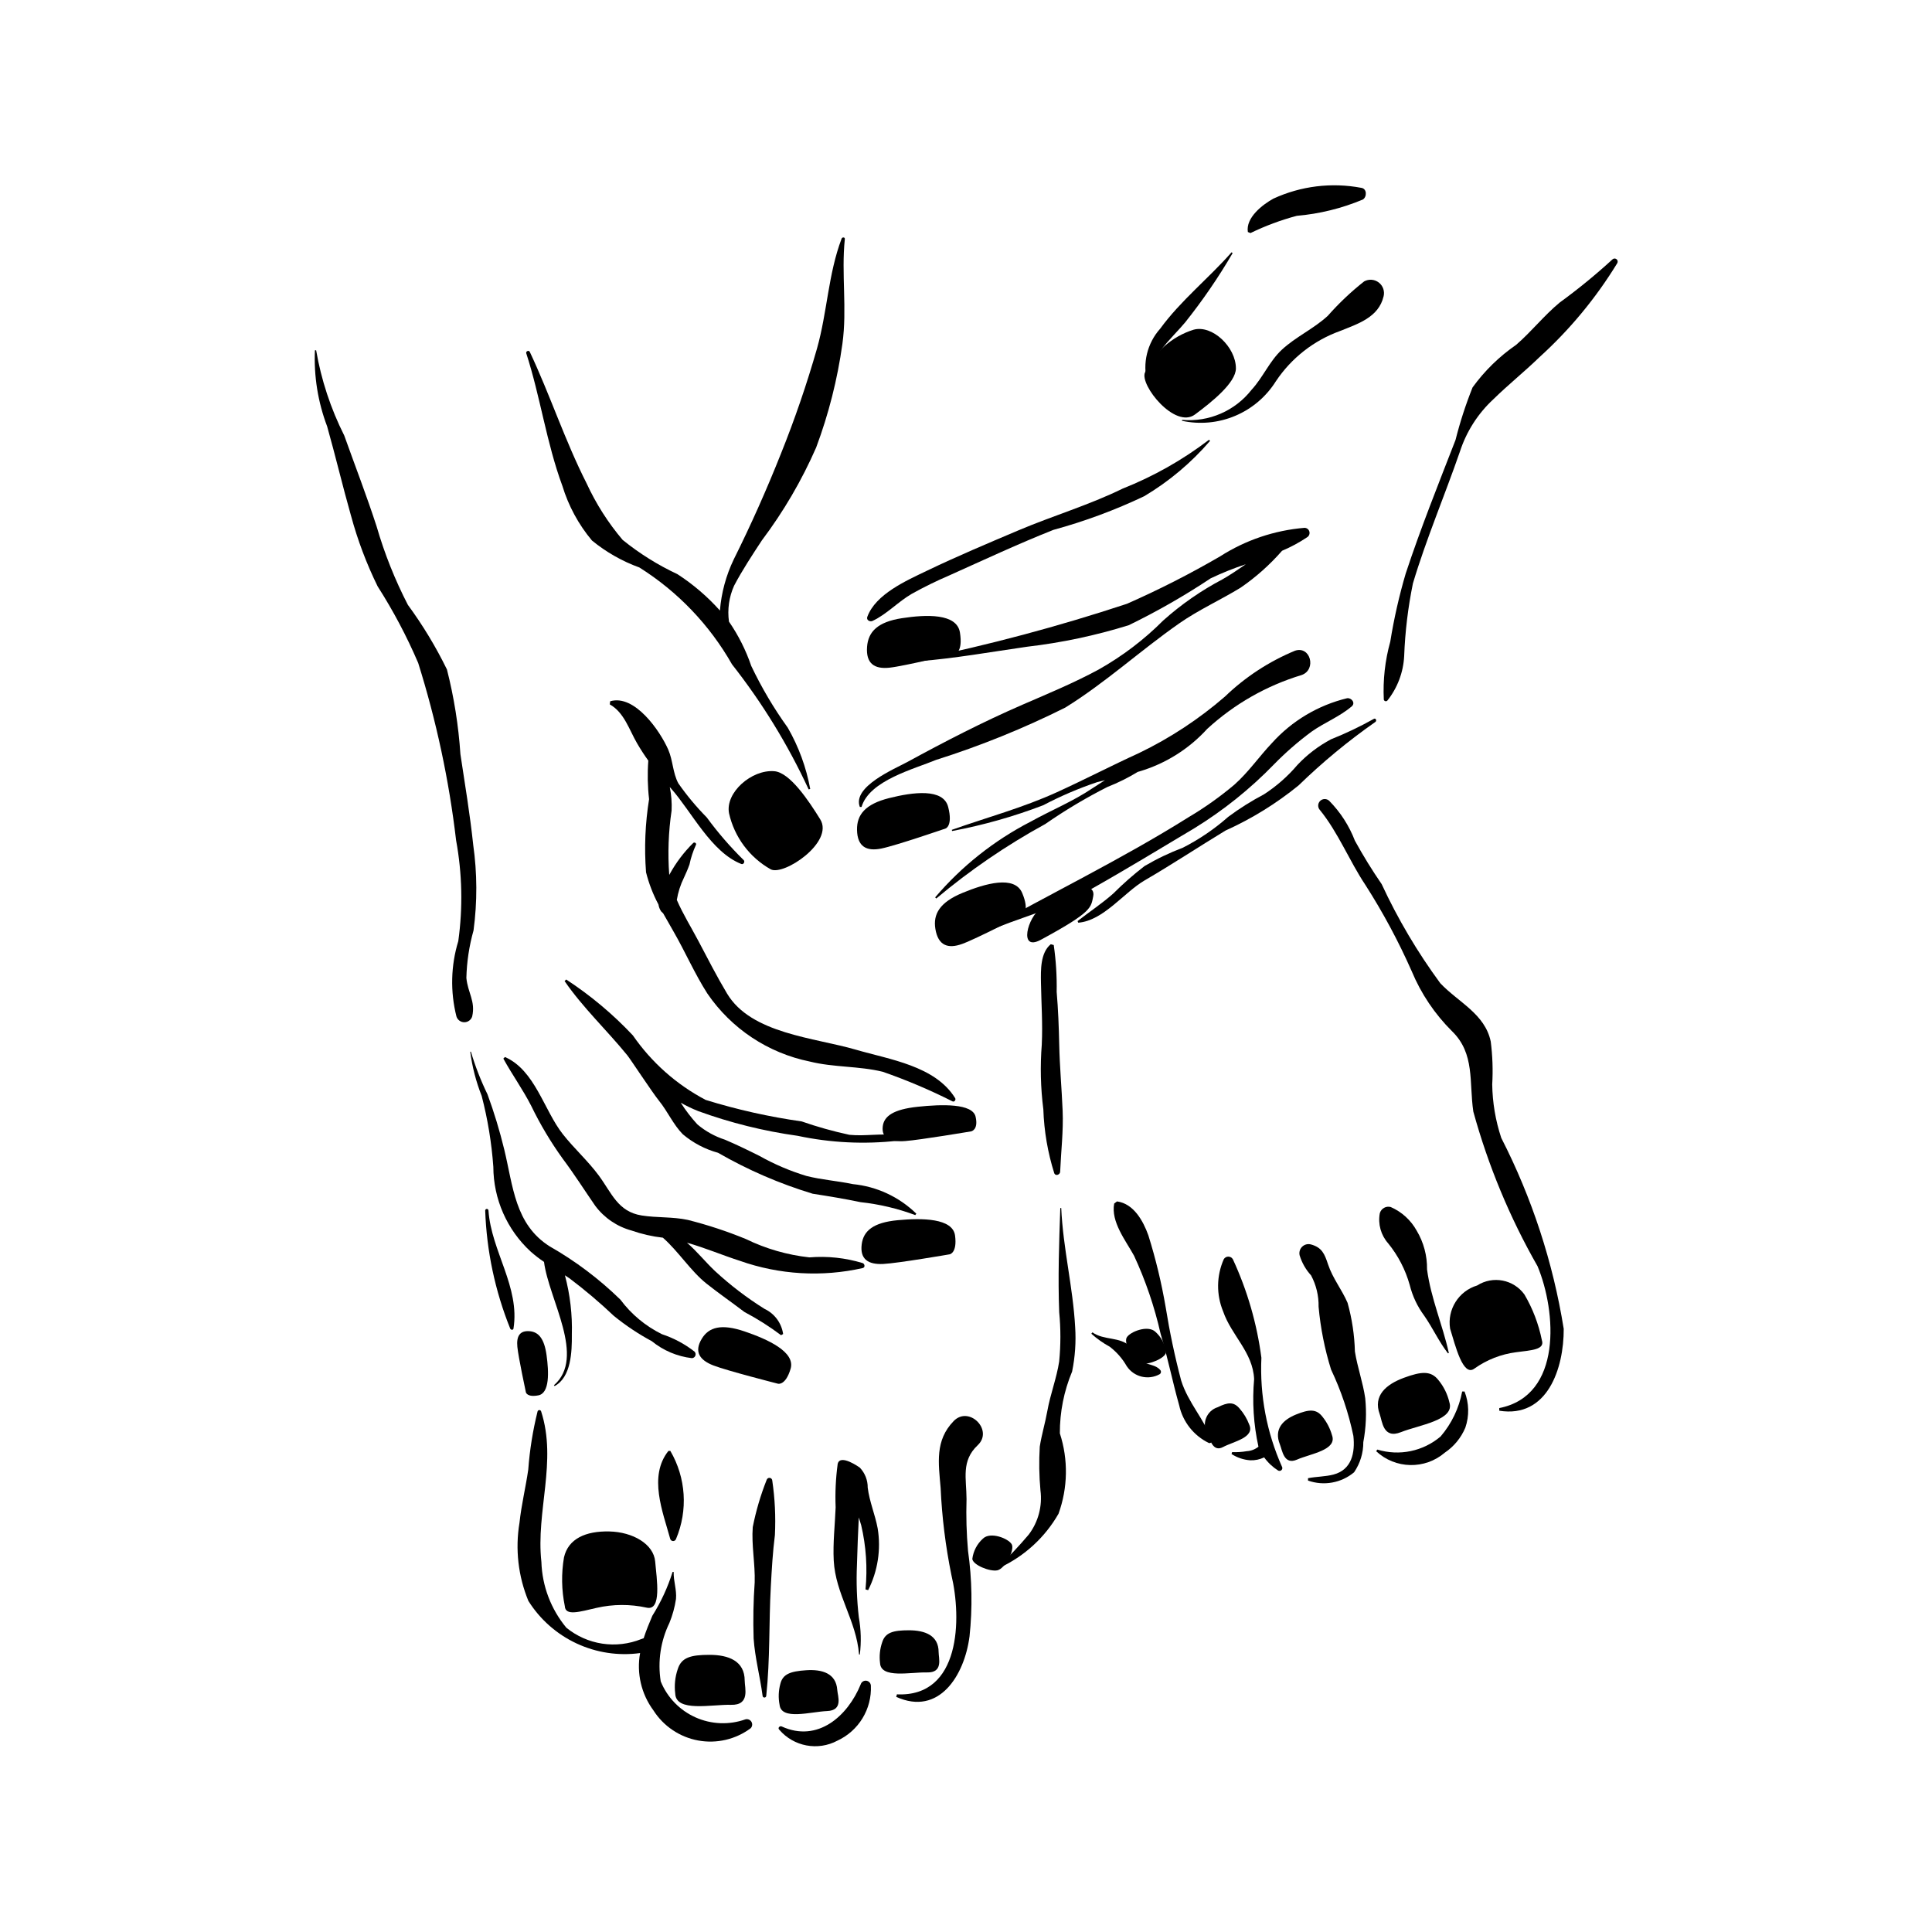 <?xml version="1.0" encoding="UTF-8"?>
<!-- The Best Svg Icon site in the world: iconSvg.co, Visit us! https://iconsvg.co -->
<svg fill="#000000" width="800px" height="800px" version="1.1" viewBox="144 144 512 512" xmlns="http://www.w3.org/2000/svg">
 <g>
  <path d="m367.89 207.34c0.055-0.516-0.691-0.535-0.852-0.113-3.562 9.414-3.793 19.438-6.519 29.121-2.703 9.445-5.891 18.746-9.555 27.863-3.789 9.535-7.93 18.844-12.5 28.012-2.051 4.262-3.297 8.863-3.676 13.578-3.309-3.703-7.098-6.949-11.266-9.645-5.191-2.426-10.07-5.477-14.523-9.082-3.844-4.539-7.051-9.574-9.539-14.973-5.727-11.266-9.664-23.41-15.066-34.863-0.25-0.516-1.105-0.152-0.93 0.391 3.746 11.562 5.34 23.664 9.566 35.125l0.004 0.004c1.613 5.305 4.281 10.23 7.84 14.484 3.754 3.074 8 5.492 12.562 7.144 10.184 6.402 18.621 15.227 24.562 25.684 8.031 10.215 14.844 21.332 20.301 33.129l0.418-0.113v-0.004c-1.047-5.711-3.059-11.203-5.953-16.238-3.711-5.156-6.949-10.633-9.676-16.367-1.418-4.168-3.406-8.117-5.902-11.742-0.449-3.231 0.02-6.523 1.352-9.504 2.125-4.055 4.863-8.211 7.391-12.062v0.004c5.727-7.609 10.547-15.855 14.363-24.578 3.316-8.875 5.648-18.082 6.953-27.465 1.297-9.328-0.324-18.57 0.645-27.789z"/>
  <path d="m269.4 367.82c-0.852-8.027-2.18-15.965-3.383-23.941-0.504-7.578-1.699-15.094-3.57-22.453-2.934-6.008-6.398-11.742-10.355-17.129-3.43-6.644-6.203-13.605-8.285-20.789-2.633-8.117-5.711-16.07-8.582-24.105h-0.004c-3.578-7.113-6.086-14.723-7.441-22.57h-0.324c-0.301 6.875 0.805 13.734 3.242 20.168 2.215 7.844 4.09 15.785 6.312 23.633h0.004c1.746 6.465 4.113 12.746 7.066 18.758 4.129 6.457 7.723 13.242 10.742 20.289 4.812 15.324 8.176 31.066 10.051 47.02 1.617 8.816 1.812 17.832 0.578 26.707-1.98 6.484-2.148 13.383-0.492 19.953 0.281 0.918 1.129 1.543 2.09 1.543 0.961 0 1.809-0.625 2.09-1.543 0.91-4.027-1.156-6.227-1.543-10.188v-0.004c0.102-4.262 0.742-8.492 1.898-12.594 1.012-7.555 0.98-15.211-0.094-22.754z"/>
  <path d="m397.13 435.02c-5.305-8.574-17.355-10.223-26.246-12.824-11.043-3.234-27.82-4.207-34.215-14.906-2.731-4.57-5.125-9.27-7.613-13.977-1.883-3.559-4.074-7.09-5.691-10.82v-0.008c0.336-2.039 0.969-4.019 1.883-5.875 0.543-1.168 1.051-2.316 1.48-3.539 0.367-1.766 0.934-3.481 1.684-5.121 0.289-0.438-0.348-0.891-0.707-0.547h0.004c-2.481 2.445-4.59 5.242-6.258 8.297l-0.094 0.156c-0.422-5.688-0.211-11.406 0.625-17.047 0.098-2.09-0.066-4.184-0.484-6.234l0.383 0.434c5.469 6.184 10.586 16.812 18.574 19.957 0.598 0.234 1.055-0.645 0.613-1.055l-0.004 0.004c-3.555-3.492-6.82-7.266-9.762-11.285-2.769-2.801-5.293-5.832-7.551-9.062-1.477-2.797-1.41-6.031-2.652-8.891-2.148-4.938-8.895-14.762-15.395-12.832l-0.109 0.824c3.816 2.129 5.152 6.734 7.234 10.309 0.969 1.668 1.953 3.168 2.981 4.598v0.004c-0.254 3.402-0.188 6.824 0.203 10.215-1.027 6.402-1.301 12.906-0.805 19.371 0.746 2.969 1.852 5.836 3.293 8.539 0.094 0.648 0.336 1.27 0.703 1.812l0.539 0.523 2.727 4.785c3.125 5.41 5.629 11.242 9.004 16.496 6.356 9.297 16.082 15.75 27.117 17.996 6.398 1.59 12.992 1.16 19.352 2.715 6.34 2.207 12.523 4.832 18.516 7.859 0.492 0.195 0.926-0.457 0.672-0.871z"/>
  <path d="m386.84 465.64c-4.562-4.457-10.504-7.223-16.852-7.84-4.066-0.855-8.262-1.141-12.285-2.164-4.328-1.312-8.5-3.094-12.445-5.309-3.004-1.504-6.039-2.977-9.129-4.293-2.68-0.863-5.168-2.242-7.324-4.062-1.633-1.781-3.106-3.703-4.402-5.742 1.484 0.844 3.023 1.586 4.606 2.215 8.539 3.109 17.383 5.309 26.379 6.559 8.711 1.852 17.664 2.293 26.512 1.301 0.316-0.094 0.531-0.383 0.531-0.711s-0.215-0.621-0.531-0.715c-4.297-0.617-8.512 0.285-12.797-0.141-4.289-0.922-8.52-2.109-12.664-3.551-8.617-1.219-17.125-3.125-25.438-5.699-7.711-4.059-14.328-9.926-19.281-17.094-5.285-5.625-11.219-10.598-17.676-14.816l-0.422 0.422c4.828 7.027 11.223 13.035 16.625 19.668 0.766 0.941 6.633 9.867 8.418 12.074 2.273 2.805 3.754 6.289 6.301 8.867v-0.004c2.715 2.285 5.894 3.957 9.316 4.894 7.922 4.562 16.34 8.203 25.09 10.852 4.262 0.656 8.465 1.355 12.688 2.234 4.953 0.535 9.824 1.688 14.492 3.426z"/>
  <path d="m372.61 478.73c-4.566-1.391-9.355-1.902-14.113-1.512-5.844-0.637-11.539-2.281-16.824-4.856-5-2.055-10.141-3.75-15.383-5.07-4.051-0.871-8.191-0.535-12.25-1.18-6.309-1.004-7.93-5.945-11.359-10.59-2.875-3.891-6.523-7.137-9.512-10.934-5.031-6.379-7.375-16.98-15.355-20.469l-0.422 0.422c2.332 4.262 5.168 8.168 7.387 12.527v-0.004c2.371 4.902 5.164 9.59 8.348 14.008 3.062 4.082 5.727 8.305 8.617 12.484 2.391 3.199 5.781 5.504 9.633 6.551 2.684 0.938 5.465 1.574 8.293 1.895 4.144 3.644 7.43 8.906 11.578 12.184 3.273 2.59 6.723 4.992 10.051 7.512 3.387 1.789 6.629 3.844 9.691 6.144l0.547-0.312c-0.418-2.914-2.277-5.426-4.945-6.672-4.68-2.926-9.074-6.285-13.125-10.031-2.531-2.398-4.769-5.203-7.41-7.496 4.734 1.332 9.359 3.305 14.027 4.805 10.449 3.688 21.723 4.352 32.531 1.918 0.719-0.164 0.574-1.098-0.004-1.324z"/>
  <path d="m328.07 502.2c-2.598-2.031-5.523-3.594-8.652-4.625-4.348-2.141-8.125-5.281-11.02-9.172-5.621-5.484-11.922-10.23-18.75-14.117-9.211-5.844-9.656-15.926-12.02-25.668v0.004c-1.199-4.949-2.68-9.828-4.434-14.609-1.777-3.644-3.246-7.426-4.402-11.312l-0.176 0.023c0.527 4.016 1.547 7.949 3.035 11.711 1.598 6.156 2.629 12.441 3.086 18.781 0.027 8.547 3.617 16.691 9.906 22.477 1.113 0.984 2.293 1.895 3.527 2.723 1.273 10.004 11.16 25.266 2.633 32.68l0.176 0.227c4.398-2.356 4.594-9.148 4.566-13.535l-0.004-0.004c0.164-5.332-0.453-10.66-1.832-15.816l1.164 0.773 0.004-0.004c4.117 3.106 8.059 6.438 11.801 9.988 3.137 2.547 6.504 4.793 10.062 6.707 3.039 2.477 6.723 4.035 10.613 4.492 0.402-0.012 0.762-0.262 0.914-0.633 0.156-0.371 0.078-0.801-0.199-1.09z"/>
  <path d="m273.45 464.81c0-0.238-0.195-0.434-0.434-0.434s-0.434 0.195-0.434 0.434c0.375 10.73 2.617 21.312 6.625 31.27 0.133 0.375 0.797 0.48 0.871 0 1.754-11.035-5.887-20.508-6.629-31.27z"/>
  <path d="m470.38 210.86c-6.09 6.926-13.484 12.781-18.941 20.273h-0.004c-3.426 3.852-4.707 9.16-3.41 14.148l0.594-0.254c-1.086-5.394 6.219-11.664 9.43-15.555 4.644-5.82 8.863-11.969 12.613-18.398z"/>
  <path d="m505.52 218.57c-3.484 2.746-6.711 5.801-9.645 9.129-3.75 3.457-8.496 5.559-12.191 8.996-3.269 3.039-4.981 7.328-7.996 10.59-4.387 5.609-11.312 8.613-18.402 7.988l-0.066 0.242c4.731 1.027 9.664 0.57 14.121-1.312 4.461-1.879 8.234-5.094 10.801-9.195 4.094-6.129 10.043-10.785 16.977-13.285 4.758-1.914 10.246-3.629 11.547-9.195h0.004c0.336-1.367-0.168-2.805-1.281-3.66-1.117-0.859-2.633-0.973-3.867-0.297z"/>
  <path d="m464.4 260.55c-7 5.344-14.699 9.695-22.887 12.938-8.852 4.348-18.477 7.191-27.574 11.043-8.141 3.449-16.352 6.906-24.32 10.734-5.398 2.594-13.598 6.188-15.781 12.227-0.301 0.848 0.707 1.375 1.379 1.062 3.789-1.766 6.781-5.086 10.441-7.203v0.004c3.207-1.785 6.5-3.402 9.875-4.848 9.16-4.109 18.27-8.371 27.609-12.078h-0.004c8.285-2.258 16.352-5.246 24.105-8.934 6.57-3.914 12.461-8.867 17.445-14.664z"/>
  <path d="m489.73 283.88c-7.965 0.656-15.648 3.25-22.379 7.559-7.992 4.652-16.238 8.852-24.703 12.574-18.156 5.996-36.645 10.93-55.371 14.777l0.062 0.461c9.66-0.762 19.258-2.484 28.848-3.859h-0.004c9.145-1.062 18.168-2.973 26.953-5.707 7.508-3.652 14.762-7.801 21.715-12.426 3.019-1.438 6.125-2.684 9.301-3.727-2.004 1.387-4.023 2.758-6.137 3.973-5.68 2.984-10.973 6.656-15.754 10.934-5.074 5.09-10.824 9.457-17.09 12.984-6.504 3.527-13.363 6.363-20.152 9.309-10.531 4.57-20.562 9.75-30.633 15.238-3.254 1.773-14.594 6.492-12.52 11.879h0.453c2.07-7.031 13.906-10.035 19.816-12.496v0.004c11.734-3.711 23.164-8.34 34.172-13.84 10.652-6.594 19.918-15.133 30.168-22.293 5.199-3.633 10.941-6.195 16.328-9.5l0.004-0.004c4.043-2.785 7.723-6.062 10.953-9.762 2.324-0.98 4.547-2.176 6.641-3.578 0.512-0.312 0.754-0.926 0.598-1.504s-0.672-0.984-1.27-0.996z"/>
  <path d="m487.18 316.45c-6.887 2.856-13.18 6.973-18.551 12.145-6.906 5.981-14.57 11.02-22.801 14.984-7.309 3.332-14.387 7.019-21.695 10.348-9.051 4.133-18.539 6.676-27.895 9.988l0.086 0.312v0.004c8.23-1.551 16.305-3.836 24.129-6.828 4.613-2.426 9.414-4.484 14.359-6.144l2.008-0.492-3.289 2.117c-5.223 3.527-10.977 5.844-16.465 8.902v-0.004c-9.637 4.973-18.211 11.777-25.242 20.031l0.301 0.301c8.953-7.519 18.633-14.129 28.891-19.742 5.258-3.648 10.762-6.934 16.477-9.824 2.789-1.094 5.477-2.43 8.035-3.992l0.426-0.117h-0.004c6.906-2.047 13.121-5.941 17.969-11.27 7.164-6.586 15.723-11.469 25.039-14.281 4-1.434 2.332-7.82-1.777-6.438z"/>
  <path d="m500.98 329.04c-7.676 1.859-14.609 5.996-19.895 11.863-3.434 3.621-6.176 7.68-9.941 11.023v0.004c-3.812 3.215-7.883 6.109-12.176 8.648-17.777 11.164-36.586 20.199-54.816 30.531l0.164 0.281c9.555-4.203 19.547-6.531 28.695-11.68 9.324-5.25 18.438-10.809 27.621-16.289 7.644-4.711 14.676-10.355 20.93-16.797 3.102-3.18 6.457-6.102 10.027-8.738 3.457-2.434 7.422-3.949 10.641-6.699 1.074-0.918-0.117-2.336-1.25-2.148z"/>
  <path d="m508.05 334.53c-3.652 2.039-7.434 3.844-11.32 5.394-3.32 1.766-6.332 4.062-8.906 6.801-2.559 3.012-5.539 5.633-8.855 7.781-3.309 1.742-6.481 3.734-9.48 5.969-3.648 3.223-7.688 5.969-12.023 8.18-3.516 1.328-6.906 2.953-10.145 4.859-2.91 2.234-5.668 4.66-8.262 7.254-3.012 2.684-6.336 4.848-9.488 7.324l0.18 0.434c6.676-0.527 12.117-8.027 17.617-11.227 7.254-4.219 14.227-8.836 21.395-13.188 6.945-3.129 13.453-7.148 19.363-11.957 6.332-6.152 13.148-11.785 20.379-16.844 0.453-0.344 0.031-1.121-0.453-0.781z"/>
  <path d="m571.33 212.73c-4.441 4.07-9.109 7.891-13.98 11.434-4.148 3.426-7.481 7.699-11.547 11.215-4.465 3.078-8.375 6.894-11.555 11.285-1.816 4.539-3.328 9.195-4.519 13.934-4.535 11.664-9.254 23.453-13.18 35.328l-0.004 0.004c-1.754 5.945-3.125 11.996-4.109 18.117-1.391 5.004-1.969 10.195-1.711 15.379 0.055 0.191 0.207 0.34 0.398 0.391 0.191 0.047 0.395-0.004 0.535-0.145 2.676-3.359 4.234-7.477 4.461-11.766 0.242-6.484 1.02-12.938 2.32-19.293 3.519-11.777 8.438-23.316 12.461-34.953 1.719-5.289 4.762-10.055 8.84-13.836 3.93-3.856 8.223-7.289 12.176-11.117h-0.004c8.062-7.297 15.031-15.715 20.695-24.992 0.188-0.355 0.098-0.793-0.223-1.035-0.316-0.246-0.762-0.227-1.055 0.051z"/>
  <path d="m504.76 193.78c-7.875-1.492-16.016-0.492-23.293 2.856-2.914 1.605-7.371 5.059-6.773 8.848l0.691 0.281c3.934-1.91 8.039-3.441 12.266-4.566 6.023-0.523 11.934-1.98 17.512-4.316 1.113-0.688 1.133-2.887-0.402-3.102z"/>
  <path d="m341.56 599.64c-4.316 1.539-9.062 1.352-13.25-0.523-4.184-1.871-7.484-5.285-9.211-9.531-0.84-5.281-0.035-10.688 2.301-15.492 0.832-2.035 1.418-4.164 1.742-6.34 0.227-2.465-0.68-4.699-0.613-7.18h-0.289c-1.277 4.086-3.078 7.988-5.359 11.613-0.832 1.961-1.652 3.934-2.301 5.961l-0.648 0.227h0.004c-3.273 1.316-6.84 1.734-10.332 1.207-3.488-0.527-6.769-1.984-9.508-4.211-4.086-4.91-6.418-11.047-6.621-17.43-1.492-13.402 4.219-26.648-0.07-39.91v-0.004c-0.062-0.203-0.254-0.344-0.469-0.344s-0.406 0.141-0.473 0.344c-1.258 5.062-2.086 10.219-2.469 15.418-0.676 4.715-1.824 9.352-2.324 14.094-1.168 6.992-0.348 14.176 2.359 20.727 3.082 4.906 7.516 8.816 12.766 11.266s11.098 3.336 16.836 2.547c-0.969 5.332 0.305 10.828 3.527 15.184 2.672 4.195 6.969 7.086 11.859 7.984 4.891 0.898 9.934-0.277 13.922-3.25 0.438-0.457 0.52-1.148 0.199-1.695s-0.965-0.816-1.578-0.66z"/>
  <path d="m321.65 528.51h-0.512c-5.363 6.731-1.477 16.16 0.484 23.332v-0.004c0.109 0.332 0.418 0.559 0.766 0.559 0.352 0 0.66-0.227 0.77-0.559 3.203-7.578 2.644-16.223-1.508-23.328z"/>
  <path d="m348.66 536.38c-0.012-0.371-0.289-0.68-0.66-0.73-0.367-0.047-0.719 0.176-0.828 0.531-1.605 4.047-2.836 8.234-3.684 12.508-0.367 4.801 0.668 9.781 0.512 14.648v0.004c-0.352 4.953-0.445 9.926-0.281 14.891 0.359 5.156 1.695 10.031 2.371 15.145 0 0.27 0.219 0.488 0.488 0.488s0.488-0.219 0.488-0.488c1.035-9.703 0.676-19.258 1.211-28.984 0.254-4.664 0.504-9.027 1.086-13.648h-0.004c0.234-4.801 0-9.609-0.699-14.363z"/>
  <path d="m374.79 590.73c-0.023-0.672-0.527-1.227-1.195-1.32-0.664-0.09-1.297 0.316-1.5 0.957-3.41 8.371-11.363 15.531-20.934 11.164-0.527-0.238-1.133 0.395-0.656 0.852v-0.004c3.82 4.481 10.25 5.688 15.438 2.902 2.75-1.277 5.059-3.34 6.633-5.93 1.578-2.594 2.348-5.594 2.215-8.621z"/>
  <path d="m376.59 549.02c-0.691-3.695-2.168-7.027-2.637-10.785 0.02-1.965-0.727-3.856-2.074-5.281-0.043-0.043-5.277-3.812-5.887-0.984-0.516 3.812-0.695 7.66-0.539 11.504-0.184 4.703-0.746 9.383-0.504 14.098 0.465 8.867 6.023 15.969 6.703 24.871l0.211 0.027v0.004c0.406-3.305 0.316-6.652-0.273-9.93-0.527-4.609-0.691-9.25-0.488-13.883 0.117-4.18 0.281-8.355 0.488-12.531l0.641 2.09c1.301 5.562 1.684 11.305 1.137 16.992l0.707 0.191h-0.004c2.555-5.055 3.438-10.793 2.519-16.383z"/>
  <path d="m396.73 520.6c-4.996 5.144-4.012 11.098-3.453 17.738v0.004c0.352 7.738 1.305 15.434 2.848 23.023 2.75 11.465 2.519 32.445-14.43 31.652l-0.184 0.672c11.367 5.144 18.082-5.703 19.418-15.988l0.004 0.004c0.805-7.559 0.672-15.191-0.395-22.715-0.402-4.562-0.535-9.145-0.395-13.723-0.02-5.492-1.484-10.078 2.969-14.281 4.238-3.988-2.324-10.566-6.383-6.387z"/>
  <path d="m428.93 495.71c-0.57-10.551-3.223-20.973-3.691-31.562h-0.25c-0.32 9.234-0.645 18.352-0.289 27.609v-0.004c0.422 4.344 0.418 8.719-0.008 13.062-0.68 4.441-2.34 8.645-3.129 13.07-0.566 3.18-1.527 6.348-2.016 9.496-0.23 3.859-0.172 7.727 0.184 11.578 0.539 4.156-0.57 8.359-3.094 11.703-2.488 2.945-5.133 5.762-7.918 8.43l0.262 0.34h0.004c6.527-3.039 11.957-8.027 15.535-14.281 2.484-6.863 2.609-14.359 0.352-21.301-0.023-5.625 1.082-11.195 3.25-16.383 0.789-3.867 1.062-7.82 0.809-11.758z"/>
  <path d="m451.46 507.05c-1.238-1.41-2.957-1.211-4.5-2.148-1.543-0.941-2.121-2.812-3.387-4.039-2.801-2.719-6.969-1.566-10.07-3.777l-0.285 0.367h0.004c1.484 1.332 3.121 2.488 4.867 3.441 1.832 1.398 3.359 3.148 4.5 5.144 1.902 2.883 5.703 3.816 8.727 2.144 0.188-0.117 0.316-0.312 0.344-0.531 0.027-0.223-0.043-0.441-0.199-0.602z"/>
  <path d="m465.17 525.61c-2.09-5.551-6.273-9.859-8.137-15.707v0.004c-1.691-6.402-3.059-12.883-4.106-19.418-1.105-6.465-2.641-12.848-4.598-19.105-1.387-3.871-3.91-8.406-8.309-8.996l-0.75 0.57c-0.906 4.852 3.043 9.773 5.25 13.797l0.004-0.004c3.074 6.633 5.438 13.57 7.047 20.703 1.887 6.258 3.141 12.668 4.922 18.957v-0.004c0.945 4.371 3.852 8.062 7.879 10.008 0.223 0.062 0.465-0.004 0.633-0.168 0.164-0.168 0.227-0.41 0.164-0.637z"/>
  <path d="m483.74 532.7c-4.047-9.066-5.914-18.957-5.457-28.879-1.184-9.039-3.734-17.848-7.566-26.121-0.254-0.426-0.711-0.684-1.203-0.684-0.492 0-0.949 0.258-1.199 0.684-1.949 4.398-2.008 9.402-0.168 13.848 2.211 6.402 7.875 10.789 8.207 17.906h0.004c-0.535 6.004-0.148 12.055 1.145 17.941-0.887 0.707-1.969 1.117-3.098 1.184-1.285 0.219-2.59 0.301-3.894 0.25l-0.137 0.504c1.48 0.961 3.188 1.535 4.949 1.66 1.277 0.051 2.543-0.215 3.688-0.777 1.004 1.395 2.266 2.582 3.715 3.5 0.293 0.156 0.652 0.105 0.887-0.129s0.289-0.594 0.129-0.887z"/>
  <path d="m505.8 514.55c-0.605-4.188-2.066-8.199-2.734-12.371-0.117-4.367-0.77-8.703-1.945-12.914-1.52-3.539-3.938-6.461-5.18-10.207-0.906-2.719-1.578-4.481-4.582-5.285v0.004c-0.824-0.207-1.695 0.035-2.297 0.637-0.602 0.598-0.844 1.473-0.637 2.297 0.605 1.961 1.637 3.766 3.023 5.281 1.363 2.555 2.051 5.418 1.992 8.312 0.508 5.648 1.617 11.23 3.305 16.641 2.664 5.606 4.652 11.512 5.914 17.586 0.48 4.383-0.387 8.957-5.277 10.242-2.144 0.562-4.551 0.527-6.742 0.965v0.629c4.168 1.48 8.812 0.645 12.207-2.195 1.609-2.352 2.465-5.141 2.445-7.988 0.723-3.836 0.895-7.75 0.508-11.633z"/>
  <path d="m532.12 512.77h-0.629c-0.832 4.402-2.801 8.508-5.715 11.91-4.629 3.938-10.945 5.246-16.758 3.473l-0.328 0.426c5.082 4.754 12.93 4.918 18.207 0.383 2.418-1.629 4.309-3.93 5.434-6.617 1.07-3.117 0.996-6.508-0.211-9.574z"/>
  <path d="m522.18 480.41c0.059-3.613-0.891-7.172-2.746-10.277-1.543-2.785-3.961-4.984-6.879-6.258-1.25-0.34-2.539 0.395-2.891 1.641-0.531 2.859 0.285 5.801 2.211 7.977 2.637 3.246 4.582 7 5.711 11.023 0.73 2.953 2.039 5.731 3.856 8.172 2.277 3.281 3.84 6.801 6.285 9.965l0.23-0.102c-1.672-7.508-4.758-14.484-5.777-22.141z"/>
  <path d="m541.84 445.53c-1.512-4.566-2.316-9.34-2.387-14.152 0.223-3.793 0.09-7.598-0.391-11.363-1.539-7.344-8.566-10.379-13.363-15.441-6.043-8.215-11.25-17.012-15.539-26.266-2.555-3.715-4.922-7.555-7.094-11.508-1.516-3.957-3.836-7.555-6.809-10.574-0.684-0.641-1.75-0.625-2.414 0.039-0.66 0.66-0.68 1.73-0.039 2.414 4.836 5.945 7.769 13.426 12.027 19.82v-0.004c4.676 7.309 8.785 14.961 12.293 22.895 2.481 5.957 6.117 11.367 10.699 15.91 6.102 5.945 4.473 13.543 5.621 21.254l-0.004 0.004c3.941 14.328 9.66 28.105 17.031 41.008 4.988 11.969 6.641 34.301-10.148 37.586v0.699c12.762 2.055 17.129-11.211 17.082-21.711l-0.004-0.004c-2.836-17.633-8.426-34.707-16.562-50.605z"/>
  <path d="m425.61 438.34c-0.246-5.867-0.785-11.703-0.906-17.582-0.102-4.656-0.277-9.223-0.672-13.863l-0.004 0.004c0.078-4.168-0.18-8.332-0.777-12.457l-0.789-0.207c-2.766 2.246-2.652 6.875-2.598 10.152 0.09 5.5 0.488 10.859 0.219 16.375h0.004c-0.457 5.742-0.32 11.516 0.41 17.23 0.191 5.762 1.168 11.469 2.906 16.965 0.371 0.793 1.516 0.34 1.547-0.418 0.227-5.402 0.887-10.785 0.66-16.199z"/>
  <path d="m460.3 231.38c4.969-1.387 11.227 4.621 11.227 10.238 0 3.828-6.488 8.992-10.844 12.223-5.301 3.93-14.664-7.785-13.262-11.102 2.484-5.441 7.168-9.57 12.879-11.359z"/>
  <path d="m337.2 359.52c-1.043-5.465 5.977-11.648 12.012-11.141 4.117 0.344 9.078 7.777 12.156 12.75 3.746 6.047-9.684 15.055-13.121 13.25-5.621-3.164-9.637-8.566-11.047-14.859z"/>
  <path d="m373.78 315.42c0.301-4.008 2.809-6.606 9.246-7.594 6.441-0.992 14.555-1.32 15.367 3.797 0.812 5.117-1.191 5.613-1.191 5.613s-13.516 3.285-17.477 3.707c-3.961 0.422-6.277-1.062-5.945-5.523z"/>
  <path d="m377.93 442.57c0.301-2.773 2.809-4.574 9.246-5.262s14.555-0.914 15.367 2.629c0.812 3.543-1.191 3.887-1.191 3.887s-13.516 2.277-17.477 2.566c-3.965 0.297-6.277-0.73-5.945-3.82z"/>
  <path d="m372.36 473.76c0.453-3.57 3.062-5.789 9.531-6.394 6.473-0.609 14.59-0.555 15.207 4.062 0.613 4.613-1.41 4.973-1.41 4.973s-13.629 2.359-17.605 2.562c-3.973 0.199-6.227-1.234-5.723-5.203z"/>
  <path d="m329.98 498.78c1.871-3.078 5.156-4.035 11.312-1.949 6.156 2.086 13.547 5.445 12.227 9.91-1.32 4.465-3.312 3.965-3.312 3.965s-13.402-3.406-17.117-4.836c-3.719-1.43-5.191-3.664-3.109-7.09z"/>
  <path d="m284.33 496.78c2.363 0.191 3.906 1.914 4.516 6.363 0.613 4.449 0.844 10.055-2.168 10.637-3.012 0.582-3.312-0.805-3.312-0.805s-2-9.328-2.262-12.066c-0.266-2.742 0.598-4.34 3.227-4.129z"/>
  <path d="m371.12 363.93c-0.078-4.016 2.18-6.836 8.5-8.426 6.32-1.586 14.367-2.676 15.656 2.348 1.289 5.019-0.664 5.699-0.664 5.699s-13.148 4.535-17.055 5.32c-3.906 0.789-6.352-0.469-6.438-4.941z"/>
  <path d="m391.89 390.2c-0.66-3.965 1.16-7.082 7.18-9.574 6.019-2.488 13.824-4.734 15.828 0.039 2.004 4.777 0.176 5.738 0.176 5.738s-12.348 6.402-16.098 7.75c-3.746 1.352-6.348 0.457-7.086-3.953z"/>
  <path d="m428.14 379.18c1.988-0.707 6.191-0.617 5.574 2.352-0.613 2.934-0.156 4.059-13.324 11.215l-0.555 0.301c-6.008 3.25-3.469-6.074 0-8.297 3.254-2.082-0.043-2.625 8.305-5.57z"/>
  <path d="m293.46 556.73c1.129-4.965 5.769-7.016 12.004-6.879 6.234 0.137 11.758 3.332 12.164 7.969 0.41 4.641 1.793 13.168-2.266 12.223-4.379-0.961-8.914-0.941-13.281 0.066-4.473 1.02-8.262 2.238-8.402-0.473-0.871-4.25-0.945-8.629-0.219-12.906z"/>
  <path d="m323.62 586.31c0.969-3.047 3.387-3.758 8.402-3.758 5.016 0 9.332 1.59 9.332 6.852 0 1.926 1.512 6.531-3.641 6.394s-14.586 2.031-14.77-2.981c-0.277-2.195-0.043-4.422 0.676-6.508z"/>
  <path d="m350.79 590.27c0.641-2.621 2.637-3.356 6.852-3.641 4.215-0.285 7.941 0.805 8.242 5.231 0.109 1.621 1.645 5.406-2.695 5.586-4.34 0.18-12.156 2.543-12.594-1.664-0.359-1.828-0.289-3.711 0.195-5.512z"/>
  <path d="m377.79 579.21c0.816-2.57 2.859-3.168 7.086-3.168s7.867 1.344 7.867 5.777c0 1.625 1.273 5.508-3.07 5.391-4.344-0.113-12.293 1.715-12.453-2.519l-0.004 0.004c-0.23-1.848-0.035-3.727 0.574-5.484z"/>
  <path d="m404.49 551.75c1.969-1.926 6.742-0.043 7.621 1.492 0.875 1.531-1.793 6.504-3.809 6.91s-6.488-1.434-6.625-3.023c0.258-2.074 1.258-3.984 2.812-5.379z"/>
  <path d="m548 487.07c-2.875-4.004-8.383-5.062-12.535-2.406-4.918 1.48-7.984 6.371-7.172 11.441 1.379 4.445 3.387 12.828 6.418 10.598 3.277-2.34 7.082-3.836 11.074-4.348 4.098-0.539 7.707-0.664 6.816-3.223h0.004c-0.855-4.25-2.41-8.324-4.606-12.062z"/>
  <path d="m525.21 509.75c-1.965-2.519-4.481-2.352-9.184-0.613-4.703 1.738-8.203 4.727-6.379 9.66 0.668 1.805 0.848 6.648 5.629 4.734s14.383-3.152 12.82-7.918l0.004 0.004c-0.5-2.152-1.488-4.16-2.891-5.867z"/>
  <path d="m494.46 519.44c-1.637-2.109-3.527-1.984-6.992-0.582-3.465 1.406-5.938 3.859-4.269 7.969 0.609 1.504 1.031 5.523 4.543 3.977 3.512-1.551 10.711-2.5 9.25-6.469-0.504-1.785-1.367-3.449-2.531-4.894z"/>
  <path d="m472.49 517.26c-1.551-1.824-3.09-1.664-5.781-0.332h-0.004c-1.426 0.441-2.57 1.52-3.098 2.918-0.527 1.398-0.379 2.961 0.402 4.234 0.648 1.309 1.395 4.859 4.113 3.398 2.719-1.461 8.52-2.488 6.926-5.961h0.004c-0.594-1.562-1.461-3.004-2.562-4.258z"/>
  <path d="m450.21 496.96c-1.969-1.926-6.742-0.039-7.621 1.492-0.875 1.531 1.793 6.504 3.809 6.91 2.016 0.406 6.488-1.434 6.625-3.023-0.262-2.074-1.258-3.984-2.812-5.379z"/>
 </g>
</svg>